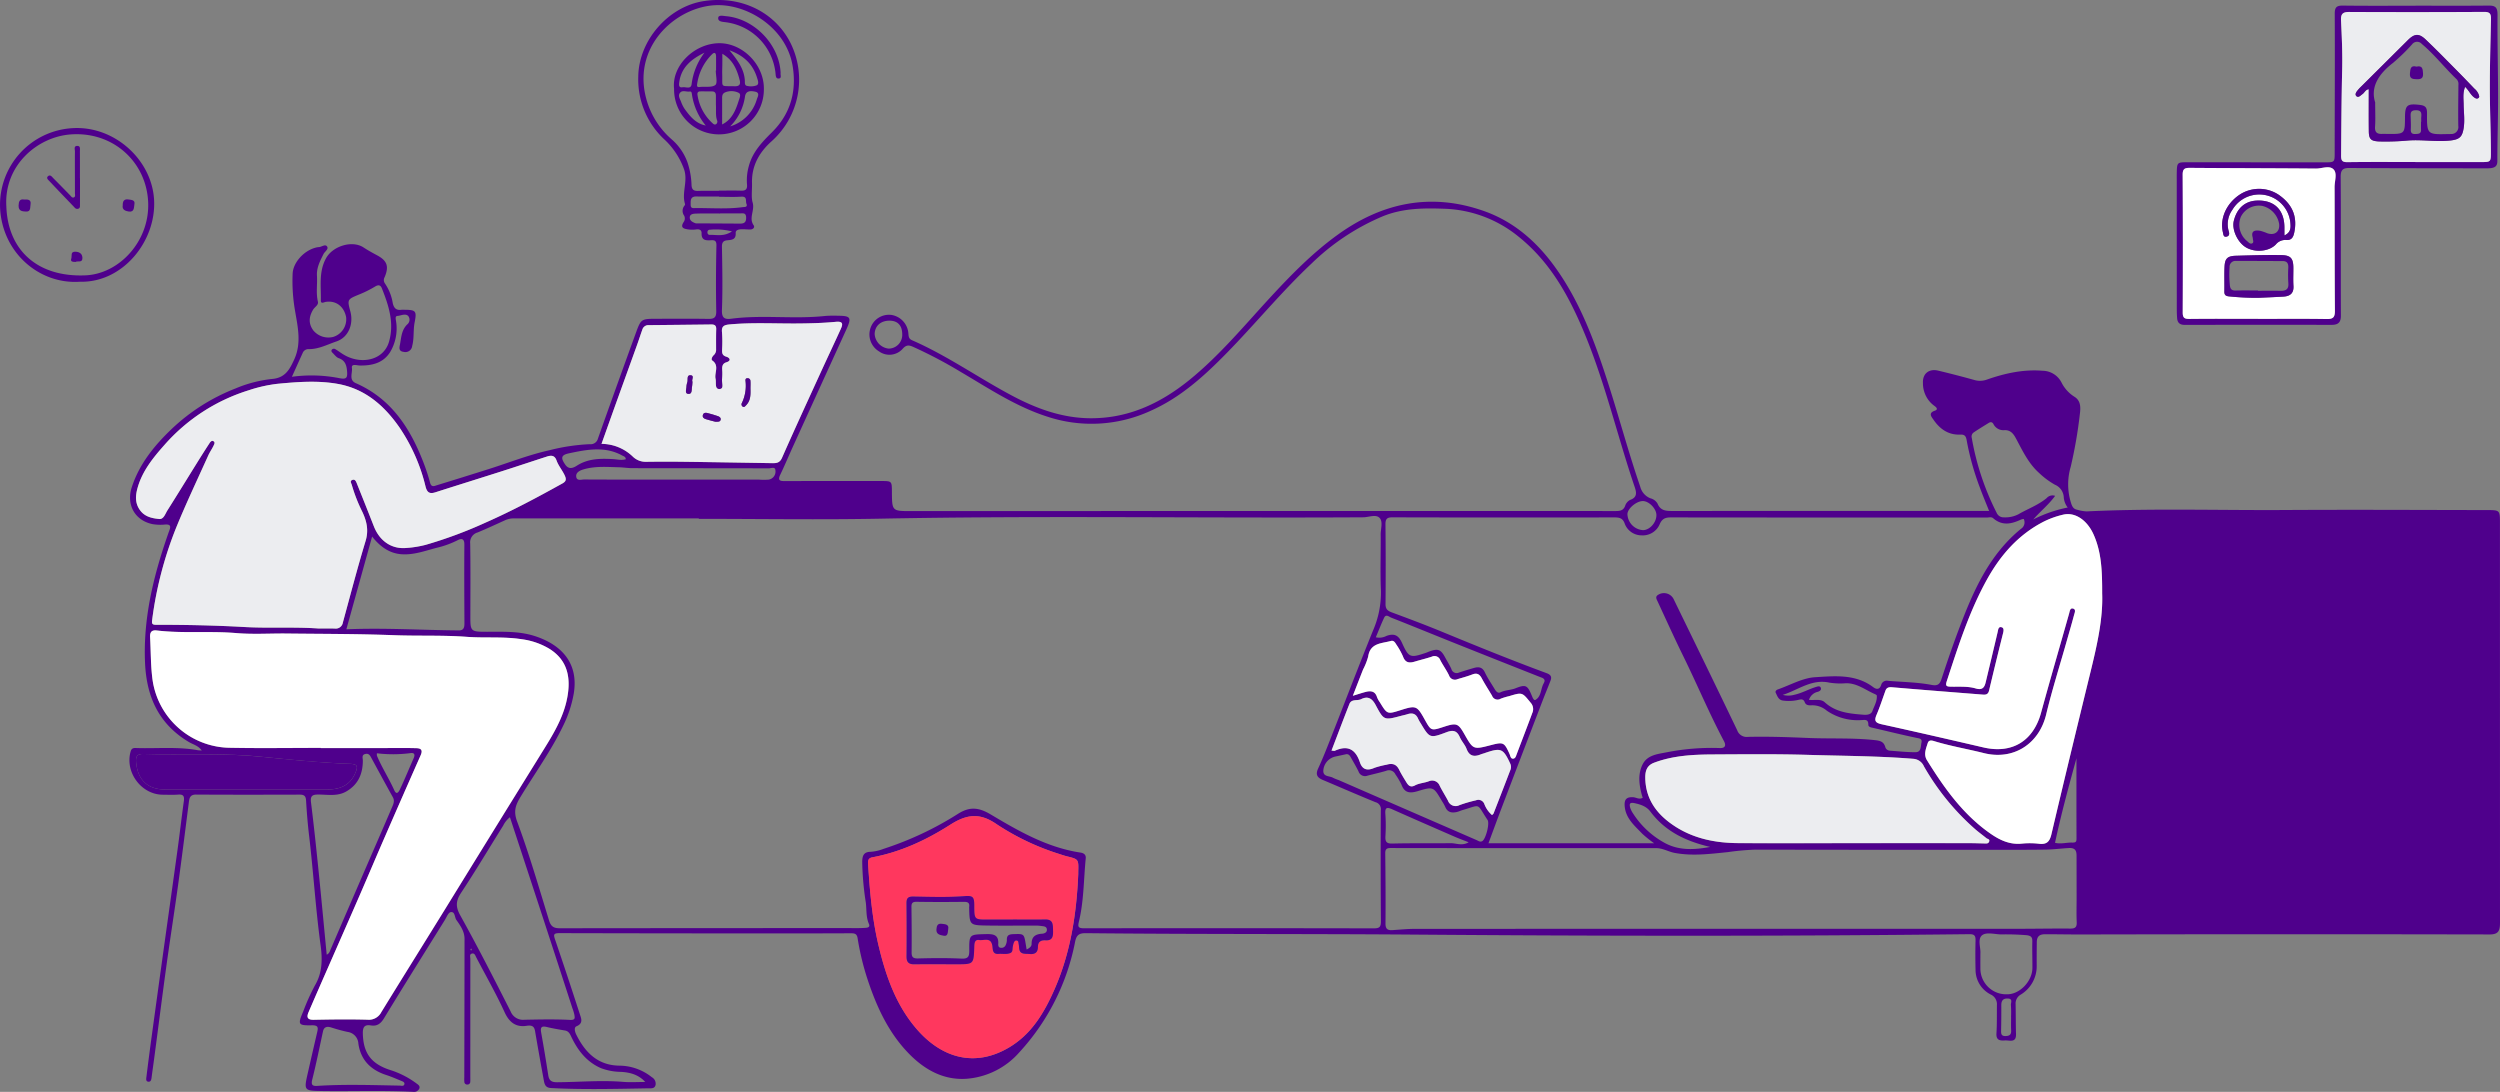<svg xmlns="http://www.w3.org/2000/svg" xmlns:xlink="http://www.w3.org/1999/xlink" width="752.885" height="328.813" viewBox="0 0 752.885 328.813"><rect x="0" y="0" width="752.885" height="328.813" fill="#808080" stroke="none"/><defs><clipPath id="a"><rect width="752.884" height="328.813" fill="none"/></clipPath></defs><g clip-path="url(#a)"><path d="M800.735,277.162q-.007-35.119-.013-70.243,0-24.69,0-49.376c0-3.892-.018-3.928-3.964-3.932-20.347-.027-40.7-.139-61.046-.018-19.813.117-39.631-.534-59.439.417a12.231,12.231,0,0,1-2.855-.494c-1.046-.193-1.436-.83-1.773-1.755a18.657,18.657,0,0,1-.193-11.168,137.705,137.705,0,0,0,2.778-16.061c.224-1.863.265-3.842-1.625-5.027a10.791,10.791,0,0,1-3.892-4.251,6.474,6.474,0,0,0-5.763-3.6c-5.768-.462-11.276.759-16.653,2.63a6.075,6.075,0,0,1-3.9.144c-3.586-1.005-7.2-1.93-10.818-2.805-2.814-.678-4.776.9-4.623,3.739a8.366,8.366,0,0,0,3.465,6.89c.548.382,1.239,1.05.117,1.432-2.105.714-.97,1.894-.39,2.738,1.912,2.787,4.471,4.614,8.03,4.457,1.32-.054,1.733.431,1.953,1.751a80.445,80.445,0,0,0,3.964,14.193c.83,2.289,1.786,4.534,2.787,7.052h-2.208q-46.458-.013-92.911.009c-2.024,0-3.806.036-4.736-2.222a3.384,3.384,0,0,0-2.114-1.585,5.066,5.066,0,0,1-3.093-3.5c-3.591-10.441-6.423-21.119-9.817-31.618-3.981-12.317-8.434-24.432-16.186-34.994-5.463-7.447-12.3-13.327-21.088-16.42-15.814-5.57-30.415-2.612-43.846,7.02-7.626,5.472-14.153,12.142-20.5,19.019-7.9,8.56-15.329,17.569-24.454,24.935-8.8,7.1-18.588,11.608-30.092,11.433-8.313-.126-15.935-2.94-23.189-6.791-10.144-5.391-19.571-12.084-30.137-16.7-.961-.422-1.023-1.1-1.091-1.962a6.077,6.077,0,0,0-5.131-5.66,5.854,5.854,0,0,0-6.127,3.546,5.955,5.955,0,0,0,2.415,7.438,5.343,5.343,0,0,0,7.137-.8c1.212-1.383,2.123-1.01,3.322-.48a136.965,136.965,0,0,1,14.05,7.406c8.488,4.982,16.68,10.495,26.191,13.533a42.431,42.431,0,0,0,31.183-1.809c8.91-3.968,15.993-10.391,22.713-17.241,8.735-8.906,16.644-18.6,25.752-27.157a69.234,69.234,0,0,1,21.344-14.13c6-2.446,12.227-2.514,18.52-2.28a37.2,37.2,0,0,1,22.255,8.3c9.79,7.783,15.522,18.363,20.168,29.657,6.109,14.867,9.754,30.537,14.893,45.717.579,1.715.916,3.218-1.338,4.017a3.067,3.067,0,0,0-1.526,1.876c-.525,1.248-1.418,1.468-2.68,1.468q-106.153-.02-212.306.018c-5.763,0-5.763,0-5.8-5.826-.022-3.214-.022-3.227-3.232-3.232-9.651,0-19.3-.022-28.952.022-1.549.009-2.276-.184-1.436-1.93,1.351-2.814,2.559-5.7,3.851-8.546q8.006-17.587,16.034-35.16c1.647-3.6,1.347-4.143-2.509-4.157a34.773,34.773,0,0,0-3.811.058c-9.386,1.028-18.839-.391-28.216.826-1.984.26-3.012-.054-2.918-2.621.242-6.347.108-12.712,0-19.072-.022-1.293.462-1.8,1.571-1.912,1.4-.139,2.684-.166,2.572-2.222-.049-.952,1.068-1.1,1.917-1.109.821-.009,1.643.081,2.46.076.857,0,1.463-.642,1.023-1.279-1.54-2.2.417-4.453-.305-6.859-.462-1.535-.126-3.829-.184-5.795-.148-5.207,2.132-9.287,5.974-12.7a24.881,24.881,0,0,0,5.557-29.67c-4.749-9.26-14.862-14.139-25.922-12.5-10.813,1.607-19.714,11.85-19.858,22.74a24.694,24.694,0,0,0,7.788,18.879,22.734,22.734,0,0,1,5.979,9c1.284,3.627-.768,7.061.314,10.513a.557.557,0,0,1-.117.422,2.469,2.469,0,0,0-.144,3.084,1.868,1.868,0,0,1-.157,1.93c-1.163,1.782.18,2.038,1.418,2.222a9.03,9.03,0,0,0,2.46-.018c.947-.121,1.558.265,1.526,1.136-.076,2.087,1.163,2.24,2.747,2.137,1.028-.067,1.755,0,1.724,1.549-.148,6.58-.188,13.165-.054,19.741.036,1.953-.584,2.419-2.375,2.388-5.158-.085-10.319-.045-15.481-.031-4.731.009-4.8,0-6.365,4.3q-5.77,15.856-11.406,31.766a2.259,2.259,0,0,1-2.473,1.7,59.654,59.654,0,0,0-12.088,1.809c-6.226,1.374-12.227,3.757-18.332,5.687q-7.783,2.464-15.589,4.857c-.777.238-1.688.732-2.074-.75a58.88,58.88,0,0,0-2.1-6.36c-3.981-10.248-9.722-19-20.275-23.624-2.177-.956-.929-3.075-1.167-4.578-.215-1.365,1.5-.75,2.307-.736,3.712.076,7.074-.7,9.188-4.008a13.886,13.886,0,0,0,1.818-9.215c-.067-.61-.435-1.643.426-1.71,1.064-.081,2.339-.821,3.2,0a1.788,1.788,0,0,1-.162,2.46c-1.778,1.616-1.9,3.833-2.262,5.934-.157.889-.646,2.231,1.055,2.428a2.052,2.052,0,0,0,2.581-1.769c.633-2.348.278-4.754.736-7.092.678-3.425.391-3.793-3.025-3.811a5.445,5.445,0,0,0-.9,0c-1.526.22-2.285-.408-2.648-1.939a14.7,14.7,0,0,0-2.366-5.988,1.749,1.749,0,0,1-.09-1.894c1.369-3.263.763-4.96-2.294-6.594-1.378-.736-2.738-1.486-4.053-2.352-3.438-2.262-9.265-.4-11.267,3.191-2.276,4.076-1.5,8.434-1.6,12.721-.027,1.216.907.561,1.49.476,3.052-.453,5.436,1.306,6.114,4.529a5.553,5.553,0,0,1-3.856,6.019,5.905,5.905,0,0,1-6.019-1.957c-1.445-1.975-1.414-4.013-.04-6.271.485-.8,1.67-1.356,1.427-2.383-.61-2.6-.126-5.2-.283-7.8-.148-2.428.947-4.48,1.975-6.545.386-.772,1.6-1.454,1.086-2.253-.557-.853-1.629.126-2.487.166a4.881,4.881,0,0,0-1.1.2c-3.524.97-6.648,4.493-6.8,7.774a52.07,52.07,0,0,0,.714,11.145c.83,4.924,2.006,9.83-.229,14.7-1.36,2.958-2.662,5.57-6.706,5.894A38.831,38.831,0,0,0,118.75,117,58.949,58.949,0,0,0,99.57,129.17c-5.207,4.973-9.749,10.521-12.034,17.569-1.7,5.256.9,9.983,6.248,11.105a14.09,14.09,0,0,0,3.793.121c1.347-.09,1.84.3,1.333,1.629-.211.557-.408,1.122-.6,1.683-4.318,12.483-7.393,25.155-6.769,38.531.476,10.18,4.206,18.318,13.228,23.673,1.243.741,2.814,1.064,3.82,2.518a8.5,8.5,0,0,1-1.1-.058c-6.082-1.118-12.227-.48-18.345-.66-.8-.027-1.6-.157-1.935.988-1.831,6.194,3.151,13.008,9.61,13.058,1.571.009,3.147.09,4.709-.031,1.607-.13,1.885.561,1.688,1.971-.673,4.875-1.23,9.767-1.9,14.642-1.45,10.553-2.945,21.106-4.408,31.659q-1.737,12.51-3.443,25.029-.8,5.871-1.522,11.747c-.067.543-.229,1.36.619,1.418.745.054.862-.637.943-1.27.283-2.213.61-4.426.9-6.643,1.2-9.081,2.343-18.17,3.6-27.242,1.118-8.12,2.4-16.213,3.515-24.333,1.136-8.264,2.164-16.545,3.223-24.822.166-1.311.5-2.173,2.164-2.164,10.4.067,20.8.049,31.2.018,1.3,0,1.836.382,1.917,1.764.211,3.573.5,7.142.925,10.692,1.293,10.97,1.962,22,3.456,32.951.566,4.157.561,8.232-1.733,12.088a64.071,64.071,0,0,0-3.483,7.752c-1.7,3.995-1.6,4.3,2.585,4.219,1.89-.031,1.935.655,1.611,2.042q-1.421,6.093-2.805,12.2c-1.243,5.463-1.239,5.467,4.314,5.548.076,0,.148.009.224.009,9.045.126,18.089-.233,27.13.238a1.747,1.747,0,0,0,1.872-.961c.328-.821-.355-1.2-.893-1.6a26.574,26.574,0,0,0-7.73-3.968c-5.831-1.84-8.268-5.1-8.376-11.1-.031-1.867.512-2.68,2.415-2.37,1.867.3,2.958-.507,3.959-2.146,6.019-9.889,12.164-19.692,18.282-29.522.548-.88,1.068-2.312,1.791-2.442,1.365-.242,1.149,1.544,1.737,2.37,1.2,1.683,2.442,3.456,2.442,5.669q-.02,20.866-.072,41.736a11.221,11.221,0,0,0,.014,1.347.841.841,0,0,0,.911.795.83.83,0,0,0,.875-.826c.036-.521.013-1.046.013-1.571q0-17.728.009-35.461c0-.552-.323-1.342.422-1.571.853-.26,1.064.566,1.369,1.154,2.868,5.494,5.961,10.881,8.533,16.509,1.432,3.138,3.5,4.574,6.67,4.067,2.406-.382,2.388,1.014,2.653,2.545q1.2,6.949,2.478,13.884c.22,1.185.476,2.231,2.159,2.321,9.785.516,19.566.251,29.352.081.8-.013,1.917.184,2.159-1.091a2.235,2.235,0,0,0-1.145-2.258,15.844,15.844,0,0,0-9.749-3.474c-6.76-.076-10.49-4.287-13.017-9.381-.391-.794-.75-2.128.081-2.473,2.164-.907,1.4-2.406.983-3.721q-3.609-11.19-7.4-22.313c-.53-1.535-.561-2.024,1.32-2.02q38.149.1,76.3.072c3.815,0,7.631-.018,11.446-.031,1.041,0,1.791.09,2.011,1.477a79.621,79.621,0,0,0,3.124,12.793c2.747,8.214,6.361,15.962,12.55,22.206,4.7,4.736,10.337,7.81,17.156,7.339a23.471,23.471,0,0,0,15.841-7.927,68.182,68.182,0,0,0,16.833-33.337c.422-2.074,1.248-2.6,3.254-2.581,32.974.35,65.943.175,98.917.431,55.723.435,111.454.521,167.181-.126,1.585-.018,1.854.583,1.818,1.962-.081,2.913-.067,5.835,0,8.748a8.323,8.323,0,0,0,4.574,7.46,3.2,3.2,0,0,1,1.858,3.218c-.027,2.841.04,5.692-.139,8.524-.13,2.1,1.167,2.182,2.568,2.087,1.365-.094,3.407.853,3.326-1.917-.09-2.989-.054-5.983-.121-8.973a3.075,3.075,0,0,1,1.553-2.918,9.95,9.95,0,0,0,4.8-8.609c-.018-2.392,0-4.789.027-7.182.013-1.629.732-2.384,2.487-2.384,3.721,0,7.447.081,11.172.072q61.378-.135,122.761-.009c2.379,0,2.985-.947,3.061-2.9.022-.449.013-.9.013-1.347M315.476,104.985a4.711,4.711,0,0,1-4.219-4.439c.085-2.424,1.845-3.981,4.48-3.972,2.478,0,3.824,1.459,3.829,4.125a4.126,4.126,0,0,1-4.089,4.287M641.66,131.868a1.491,1.491,0,0,1,.525-1.6c1.481-1.005,3.012-1.935,4.534-2.877.6-.373,1.131-.341,1.486.359a3.358,3.358,0,0,0,3.357,1.787c2.123-.027,2.9,1.54,3.708,3.07,1.854,3.492,3.586,7.047,6.6,9.767a24.333,24.333,0,0,0,4.825,3.6,4.325,4.325,0,0,1,2.666,3.766,5.681,5.681,0,0,0,1.19,3.1,40.37,40.37,0,0,0-10.373,3.6c2.1-2.433,4.623-4.412,6.58-7.106a2.318,2.318,0,0,0-2.554.682c-2.572,2.119-5.7,3.223-8.524,4.87a8.62,8.62,0,0,1-4.336.916,2.243,2.243,0,0,1-2.164-1.311,79.615,79.615,0,0,1-7.523-22.623M542.5,150.9c1.849-.085,4.157,2.217,4.188,4.183.036,2.244-2,4.552-4.026,4.569a5,5,0,0,1-4.7-4.776c-.022-1.625,2.554-3.883,4.534-3.977m-75.23,4.9q33.322.088,66.644.022c1.436,0,2.545.09,3.178,1.724a5.429,5.429,0,0,0,5.117,3.681,5.546,5.546,0,0,0,5.526-3.483c.754-1.611,1.728-1.921,3.3-1.921q47.569.054,95.142.04c.651,0,1.383-.278,1.948.215,2.689,2.348,5.494,1.737,8.349.4a4.305,4.305,0,0,1,.83-.2,2.3,2.3,0,0,1-.844,3c-9.651,7.891-14.4,18.839-18.633,30.074-1.894,5.014-3.627,10.1-5.3,15.19-.539,1.634-1.27,2.047-2.953,1.724-4.332-.826-8.753-.857-13.138-1.234a1.734,1.734,0,0,0-2.065,1.266c-.467,1.414-1.409,1.383-2.428.615-5.3-3.986-11.567-3.326-17.47-2.967-3.788.233-7.465,2.37-11.186,3.667-.462.157-.88.575-.669,1.005.471.961.812,2.155,2.119,2.348a12.523,12.523,0,0,0,4.677-.189c.866-.2,1.549-.35,1.971.754.346.907,1.288.925,2.123.871a6.71,6.71,0,0,1,4.493,1.62,16.425,16.425,0,0,0,10.373,2.841c.956-.022,2.15-.4,2.132,1.365-.009.759.9.853,1.567,1.01,4.278.992,8.542,2.047,12.838,2.954.965.206,1.89.2,1.6,1.477-.256,1.145-.027,2.864-1.813,2.864-2.608,0-5.211-.278-7.815-.476a1.484,1.484,0,0,1-1.279-1.131c-.5-1.715-1.769-1.885-3.295-2.051-6.621-.709-13.273-.35-19.9-.633-6.024-.256-12.084-.467-18.13-.332a3.017,3.017,0,0,1-3.263-2c-6.289-13.12-12.676-26.2-19.041-39.281a3.261,3.261,0,0,0-4.686-1.544c-1.109.6-.521,1.418-.2,2.119,2.572,5.539,5.09,11.105,7.779,16.581,4.139,8.425,7.752,17.1,12.16,25.393.628,1.181.534,2.177-1.275,2.1a70.16,70.16,0,0,0-16.267,1.338c-2.675.516-5.615.826-7,3.676-1.4,2.9-1.014,5.948-.229,8.955.09.346.211.682.31,1.014-1.077.61-1.962-.13-2.9-.175-1.728-.085-2.648.449-2.549,2.428.2,3.851,2.931,6.064,5.265,8.528A36.477,36.477,0,0,0,546,253.951H496.11c1.423-3.829,2.765-7.51,4.161-11.172q6-15.762,12.039-31.506c.8-2.092,1.661-4.157,2.469-6.239.462-1.189.153-1.822-1.185-2.316-10.553-3.9-20.971-8.125-31.371-12.416-5.027-2.078-10.122-3.981-15.221-5.876-1.275-.471-1.908-1.014-1.894-2.518q.108-12-.018-24.01c-.018-1.683.516-2.11,2.181-2.105m128.893,51.274c-.251-.579-.938-.337-1.409-.193-2.2.664-4.215,1.854-6.5,2.352a6.652,6.652,0,0,1-3.524.04c4.628-1.441,8.672-4.879,14.077-3.685a20.765,20.765,0,0,0,4.906.184c3.335-.085,5.844,1.98,8.672,3.223.251.112.651.3.669.48.153,1.706-.777,3.151-1.324,4.664-.391,1.077-1.634,1.2-2.707,1.113-4.17-.328-8.3-.7-11.644-3.748-1.234-1.122-3.016-.539-4.749-.736a3.594,3.594,0,0,1,2.657-2.419c.651-.211,1.167-.6.875-1.275m-43.836,41.817c-5.333-3.438-8.964-8.08-8.991-14.8,0-1.975.53-3.6,2.675-4.4,5.7-2.146,11.639-2.446,17.6-2.482,9.615-.054,19.239-.157,28.849.13,10.566.319,21.151.328,31.7,1.194a3.741,3.741,0,0,1,3.079,2.231,73.868,73.868,0,0,0,15.508,19.005c1.073.925,2.226,1.755,3.322,2.653.346.283,1.136.274.808,1.073-.26.628-.817.543-1.342.53-1.495-.031-2.989-.09-4.484-.09q-17.048-.013-34.1,0c-11.891,0-23.781.054-35.672-.013-6.729-.04-13.224-1.315-18.96-5.018m10.557,6.163c-4.785.889-9.57,1.167-13.987-1.374a26.286,26.286,0,0,1-9.2-8.65,6.915,6.915,0,0,1-.889-1.773c-.278-1-.283-1.724,1.252-1.4,1.885.408,3.631.965,4.812,2.541,4.534,6.064,10.849,8.982,18.013,10.652m-97.822-10c-.135-1.9.507-2.024,2.024-1.351,6.253,2.783,12.519,5.517,18.79,8.25,1.338.584,2.707,1.082,4.273,1.7-1.993,1.185-3.748.251-5.463.274-5.822.076-11.644-.04-17.461.112-1.89.049-2.235-.6-2.137-2.276a50.715,50.715,0,0,0-.027-6.711m-14.086-10.14a13.4,13.4,0,0,1-1.652-.673c-1.046-.624-2.971-.229-2.945-2.11a4.63,4.63,0,0,1,3.762-4.323c1.019-.215,2.033-.44,3.052-.66.736-.144,1.113.305,1.423.853.795,1.427,1.647,2.832,2.357,4.3a2.07,2.07,0,0,0,2.693,1.3c1.872-.489,3.766-.911,5.62-1.454a2.131,2.131,0,0,1,2.814,1.064,22.462,22.462,0,0,1,1.818,3.084c.947,2.6,2.63,2.644,4.924,1.953,4.7-1.414,4.727-1.333,7.267,3a14.707,14.707,0,0,1,.992,1.751c.687,1.656,1.971,1.885,3.5,1.535.575-.135,1.122-.408,1.692-.575,5.772-1.661,4.089-2.2,7.55,2.967.7,1.046-.53,5.755-1.585,6.374-.646.377-1.163-.063-1.679-.287q-20.805-9.036-41.606-18.1m43.9,7.267a1.907,1.907,0,0,0-2.541-1.154,40.5,40.5,0,0,0-4.929,1.436,2.46,2.46,0,0,1-3.492-1.342c-.812-1.513-1.733-2.967-2.5-4.5a2.424,2.424,0,0,0-3.178-1.374c-1.4.557-2.949.575-4.242,1.275s-1.966.1-2.563-.862c-.781-1.27-1.576-2.545-2.235-3.878-.821-1.661-2.051-1.984-3.712-1.5a27.276,27.276,0,0,0-3.681.938c-2.119.961-3.658.615-4.408-1.634-1.288-3.883-3.622-5.279-7.514-3.506-.229.108-.566-.013-1.041-.036,1.822-4.767,3.573-9.413,5.386-14.027.633-1.611,2.379-.884,3.533-1.459,2.06-1.032,3.331-.215,4.394,1.791,2.46,4.632,2.55,4.583,7.545,3.254.646-.175,1.311-.292,1.944-.5,1.5-.5,2.63-.211,3.29,1.347a11.047,11.047,0,0,0,.768,1.365c2.7,4.493,2.743,4.6,7.765,2.7,2.029-.763,3.169-.476,4.035,1.517.534,1.221,1.544,2.244,2.011,3.483.853,2.253,2.307,2.473,4.269,1.674.341-.144.709-.224,1.059-.346,5.095-1.76,5.683-1.517,7.864,3.2a2.469,2.469,0,0,1-.045,1.966c-1.638,4.323-3.322,8.627-5,12.936-.072.184-.287.314-.471.507a8.173,8.173,0,0,1-2.3-3.281m-39.613-32.633c1.145-2.94,2.1-5.422,3.075-7.9a19.242,19.242,0,0,0,1.544-3.923c.615-4.13,4.035-3.914,6.841-4.686.826-.229,1.23.395,1.576.974a22.165,22.165,0,0,1,2.074,3.7c.682,1.894,1.876,2.042,3.506,1.549,1.715-.516,3.456-.929,5.158-1.49a1.838,1.838,0,0,1,2.554,1.019c.83,1.584,1.89,3.048,2.662,4.655a1.854,1.854,0,0,0,2.545,1.086c1.5-.444,3.012-.848,4.466-1.414,1.432-.557,2.195-.036,2.859,1.216.947,1.773,2.051,3.461,3.07,5.193a1.761,1.761,0,0,0,2.581.907,18.128,18.128,0,0,1,2.559-.777c3.995-1.216,3.928-1.163,6.5,1.993a2.851,2.851,0,0,1,.467,3.1c-1.526,4.121-3.115,8.219-4.668,12.33-.238.628-.413,1.436-1.207,1.391-.664-.036-.718-.853-.961-1.387-1.6-3.546-1.845-3.663-5.575-2.7-5.368,1.4-5.368,1.4-8.035-3.3-1.867-3.277-2.357-3.452-6.244-2.181-3.784,1.23-3.784,1.23-5.71-2.226-2.321-4.174-2.608-4.282-7.231-2.819-4.04,1.279-4.04,1.279-6.253-2.334a7.243,7.243,0,0,1-.866-1.562c-.552-1.809-1.836-1.988-3.371-1.6-1.14.292-2.258.673-3.914,1.176M466.808,186c6.518,2.568,12.995,5.229,19.5,7.828q12.766,5.1,25.55,10.14a4.179,4.179,0,0,1,.619.256c.992.6.332,1.365.067,1.953-.7,1.576-.611,3.636-2.289,4.6-.512.292-.893-.8-1.149-1.409-1.27-3.039-1.809-3.295-4.852-2.087-1.463.579-3.075.507-4.52,1.216-.8.4-1.369-.314-1.773-.992-.992-1.67-2.114-3.277-2.936-5.027-.759-1.607-1.885-1.724-3.3-1.315-1.5.431-3,.88-4.48,1.378a1.63,1.63,0,0,1-2.3-1.073c-.548-1.216-1.275-2.348-1.908-3.524-1.239-2.316-2.087-2.671-4.5-1.84-.422.144-.821.346-1.243.489-4.709,1.585-5.166,1.544-7.213-2.967-1.077-2.37-2.343-2.945-4.686-2.123a4.646,4.646,0,0,1-3.209.422c.835-1.988,1.6-3.973,2.5-5.889.57-1.207,1.508-.274,2.119-.036M271.5,62.387c-4.893.669-9.812.2-14.718.287-1.14.022-.911-.925-.934-1.643-.031-1.136.337-1.872,1.638-1.858,2.312.027,4.623.009,6.931.009v.081c2.235,0,4.48.112,6.706-.036,1.836-.117,1.207,1.32,1.517,2.11.44,1.113-.548.97-1.14,1.05M254.843,48.769a16.643,16.643,0,0,0-4.655-6.751,24.717,24.717,0,0,1-7.837-12.761c-4.058-16.245,10.324-28.113,22.421-27.7,9.341.319,20.042,7.447,21.8,18.4,1.23,7.631-.682,14.377-6.248,19.885-2.936,2.909-5.75,5.84-6.908,9.992a15.8,15.8,0,0,0-.6,5.746c.121,1.369-.377,1.881-1.746,1.84-2.24-.072-4.484-.018-6.724-.018v.067c-2.092,0-4.188-.049-6.275.022-1.27.04-1.876-.346-1.957-1.706a23.753,23.753,0,0,0-1.27-7.016m2.873,18.5a1.326,1.326,0,0,1-.444-.04c-.857-.337-1.76-.772-1.692-1.818.054-.947,1.064-1.05,1.733-1.077,2.464-.09,4.929-.036,7.4-.036v-.036c2.015,0,4.035,0,6.051,0,.871,0,1.755-.238,1.791,1.239.036,1.45-.6,1.849-1.836,1.84q-6.5-.04-13-.072m3.955,3.47c-.521.018-.808-.323-.772-.871a.683.683,0,0,1,.723-.682,19.841,19.841,0,0,1,6.661.5c-2.469,1.647-4.592.979-6.612,1.055m-28.023,49.914c2.015-5.6,4.049-11.195,6.06-16.8.552-1.535,1.046-3.1,1.6-4.637a1.879,1.879,0,0,1,1.894-1.3q9.419-.094,18.83-.2c1-.013,1.54.278,1.508,1.4-.063,2.02-.04,4.04-.036,6.06a2.205,2.205,0,0,1-.718,1.791c-.449.408-.866,1.293-.44,1.589,2.226,1.553.584,3.712,1,5.53.26,1.14-.341,3.111,1.172,3.075,1.531-.04.628-1.957.79-3.034a15.729,15.729,0,0,0,.027-2.909c-.031-.983.166-1.769,1.239-2.1,1.679-.516.97-1.414.036-1.688-1.441-.431-1.311-1.342-1.284-2.415a37.673,37.673,0,0,0-.045-4.933c-.2-1.863.655-2.226,2.289-2.379,6.567-.61,13.138-.26,19.705-.278,4.112-.018,8.219-.121,12.3-.507,2.4-.224,2.047.916,1.418,2.285-2.006,4.408-4.085,8.789-6.1,13.2-3.874,8.479-7.783,16.94-11.536,25.469-.691,1.576-1.71,1.634-3.007,1.611-8.888-.144-17.771-.3-26.658-.417q-5.609-.074-11.217.009a5.552,5.552,0,0,1-4.031-1.54,13.655,13.655,0,0,0-9.449-3.86c1.6-4.475,3.115-8.748,4.65-13.017m-9.9,23.741c-.839,0-2.244.534-2.37-.907-.1-1.158.961-1.755,2.024-2.083,3.573-1.1,7.24-.777,10.885-.687,1.342.036,2.68.265,4.017.265,13.682.027,27.363.013,41.045.058.691,0,1.962-.584,2.02.575a2.466,2.466,0,0,1-2.006,2.819,19.06,19.06,0,0,1-2.909,0H250.888v-.013c-9.049,0-18.094.022-27.139-.031m-4.547-7.878c5.377-1.131,10.827-2.226,16.056.673.417.233,1.019.337,1.055,1.109-1.3.408-2.6.031-3.9-.04-3.739-.2-7.424-.189-10.782,1.944-1.1.7-2.424,1.324-3.533-.251-1.427-2.033-1.306-2.927,1.1-3.434m-80.168-30.276a1.841,1.841,0,0,1,1.809-1.1c2.994.022,5.62-1.4,8.331-2.316,3.6-1.216,5.225-5.189,4.192-9.045-.965-3.586-.907-3.627,2.581-5.072a32.29,32.29,0,0,0,4.8-2.379c1.055-.655,1.706-.521,2.119.512,2.051,5.175,3.784,10.432,2.141,16.083-1.652,5.7-8.65,7.056-13.942,3.69-.754-.476-1.468-1.019-2.235-1.472a.8.8,0,0,0-1.028.153c-.3.364-.058.714.215.97.593.566,1.127,1.342,1.845,1.593,1.854.655,2.334,1.988,2.5,3.748.206,2.168-.121,2.693-2.24,2.289a43.591,43.591,0,0,0-14.359-.426c1.131-2.5,2.191-4.87,3.268-7.222m-45.349,80.37a113.068,113.068,0,0,1,7.442-28.247c2.945-7.159,6.271-14.162,9.453-21.227.458-1.01,1.122-1.93,1.593-2.94.189-.4.575-1.032-.1-1.356-.489-.233-.866.229-1.1.584-1.3,1.989-2.572,4-3.829,6.024-2.958,4.749-5.876,9.525-8.87,14.247-.655,1.028-1.118,2.743-2.5,2.6-2.015-.211-4.134-.6-5.584-2.428-1.751-2.195-1.576-4.605-.884-7.029,1.432-5.023,4.646-8.986,8.021-12.788A55.711,55.711,0,0,1,122.75,117.54a42.9,42.9,0,0,1,8.7-1.953c6.015-.575,12.039-1.041,18.04.013,8.286,1.459,14.09,6.54,18.7,13.183a54.253,54.253,0,0,1,7.81,17.721c.48,1.876,1.257,2.312,2.994,1.751,6.738-2.159,13.489-4.251,20.226-6.405,4.471-1.427,8.915-2.922,13.381-4.363,1.248-.4,2.3-.382,2.855,1.181.575,1.611,1.728,2.931,2.46,4.5.619,1.333.323,1.863-.745,2.46-7.568,4.206-15.2,8.282-23.126,11.774a131.748,131.748,0,0,1-18.022,6.688,31.778,31.778,0,0,1-5.952.943c-4.376.341-7.918-2.164-9.628-6.531q-2.532-6.457-5.117-12.887c-.251-.628-.557-1.418-1.4-1.064-.8.332-.233,1.028-.1,1.558a47.55,47.55,0,0,0,3.174,8.093c1.32,2.855,1.921,5.53.952,8.726-2.46,8.125-4.6,16.348-6.836,24.535a2.145,2.145,0,0,1-2.383,1.827c-1.643-.045-3.29-.013-4.933-.013-7.469-.53-14.961-.027-22.412-.449-8.874-.5-17.739-.673-26.618-.669-1.279,0-1.2-.588-1.077-1.544m94.025,1.149c.009,1.216-.242,2.1-1.665,2.087-11.2-.085-22.385-.817-33.89-.337,2.635-9.5,5.162-18.6,7.752-27.924,2.415,3.039,5.216,5.081,8.937,5.328,3.631.242,7.052-1.046,10.495-1.944a27.994,27.994,0,0,0,6.3-2.276c1.118-.6,2.069-.57,2.051,1.293-.063,7.923-.018,15.85.022,23.772m-65.9,50.013q-12.106-.007-24.2-.009c-5.265-.009-8.277-2.855-8.762-8.125-.162-1.746.193-2.644,2.226-2.576,11.63.373,23.269-.364,34.909.781,9.04.889,18.094,1.858,27.188,2.177,2.388.085,2.594.718,1.607,2.94-1.71,3.847-4.933,4.83-8.762,4.816-8.066-.022-16.137,0-24.2,0m21.9,23.848c-.678-6.666-1.383-13.331-2.213-19.979-.251-2.011.458-2.379,2.267-2.37,2.8.013,5.71.6,8.344-.92,3.591-2.06,4.991-5.306,5-9.3,0-.759-.453-1.724.772-2,1.059-.247,1.427.521,1.831,1.261,2.137,3.928,4.264,7.864,6.437,11.769.66,1.185.1,2.2-.323,3.2-3.084,7.2-6.217,14.364-9.323,21.55q-4.572,10.564-9.121,21.142c-.233.539-.359,1.158-1.154,1.526-.844-8.717-1.643-17.3-2.514-25.873m17.636-34.778a41.256,41.256,0,0,0,10.01-.036c1.3-.224,1.553.413,1.028,1.585-1.338,2.989-2.559,6.033-3.955,9-.283.6-1.037,2.419-1.867.566-1.585-3.537-3.712-6.791-5.207-10.364a2.348,2.348,0,0,1-.009-.745m2.841,96.893c1.558.5,3.057,1.176,4.578,1.786.413.166.929.382.862.893-.09.691-.736.584-1.243.507-8.286-.148-16.577-.449-24.867.072-1.145.072-2.141.054-1.674-1.8,1.216-4.834,2.2-9.723,3.259-14.6.355-1.647,1.6-1.477,2.63-1.14a48.412,48.412,0,0,0,4.745,1.288,3.761,3.761,0,0,1,3.286,3.542c.7,4.915,3.735,7.949,8.425,9.449m17.358-49.389c-6.28,10.158-12.6,20.289-18.861,30.46a4.2,4.2,0,0,1-4.179,2.276c-5.377-.153-10.768-.085-16.146.031-1.921.04-2.244-.754-1.6-2.258,2.177-5.068,4.4-10.113,6.616-15.163,2.927-6.684,5.876-13.354,8.784-20.046,2.491-5.732,4.924-11.5,7.42-17.228q5.44-12.5,10.957-24.971c.956-2.159-.633-2.119-1.822-2.146-3.663-.081-7.33-.013-10.993-.013q-8.638.007-17.277,0v-.058c-9.121,0-18.251.144-27.368-.036a23.834,23.834,0,0,1-23.26-20.28c-.606-4.314-.521-8.636-.759-12.954-.085-1.459.341-2.294,2.006-2.092,7.949.947,15.957.108,23.934.786,5.05.435,10.162.081,15.248.139,10.759.126,21.523.09,32.274.5,7.317.278,14.651-.045,21.932.494,5.517.413,11.06-.139,16.541.723a21.564,21.564,0,0,1,8.38,2.922c5.117,3.245,6.307,8.053,5.481,13.637-1.019,6.926-4.762,12.622-8.344,18.4q-14.516,23.411-28.961,46.871m8.156,11.935c-.058-.117-.166-.229-.162-.341s.117-.215.184-.323l.18.359c-.067.1-.135.2-.2.305m39.083,35.375a17.6,17.6,0,0,0,6.127,1.136c2.7.162,5.234.835,7.236,3.034-2.213,0-4.439.153-6.639-.027-6.634-.543-13.26.063-19.889.112-1.728.013-2.433-.516-2.684-2.141-.66-4.273-1.36-8.542-2.128-12.793-.269-1.513.022-2.11,1.679-1.706,1.8.44,3.649.745,5.481,1.059,1.243.215,1.571,1.2,2.033,2.146,1.939,3.995,4.578,7.343,8.784,9.179m-8.573-18.031a12.943,12.943,0,0,1,.584,1.921c.157.979.355,1.679-1.347,1.589-4.543-.238-9.108-.13-13.664-.045a4.021,4.021,0,0,1-4.188-2.527c-4.929-9.7-9.866-19.4-15.154-28.9-1.517-2.729-1.3-4.466.323-6.917,4.354-6.594,8.394-13.39,12.582-20.091a7.394,7.394,0,0,1,2.047-2.554c3.488,10.616,6.944,21.115,10.382,31.623q4.235,12.948,8.434,25.9m152.35-40.407c-.516,12-2.312,23.759-7.2,34.823-3.066,6.949-6.872,13.43-13.749,17.457-10.216,5.988-19.966,3.07-27.3-5.14-6.549-7.334-9.678-16.316-11.908-25.7-1.908-8.017-2.6-16.173-3.124-24.36-.067-1.1-.009-1.881,1.288-2.123,8.5-1.585,16.245-5.216,23.409-9.785,5.014-3.2,8.924-3.726,14.063-.148a74.544,74.544,0,0,0,18.947,8.977c.7.238,1.418.476,2.141.655,3.542.88,3.542.871,3.434,4.668,0,.224,0,.449,0,.673m89.056,16.352q-43.637-.087-87.283-.018c-1.881,0-1.957-.467-1.558-2.146,1.477-6.2,1.4-12.591,2.024-18.9.108-1.077-.525-1.593-1.593-1.755-9.969-1.508-18.538-6.428-26.991-11.464-3.434-2.042-6.19-2.536-9.826-.238a98.4,98.4,0,0,1-22.434,10.566,13.521,13.521,0,0,1-3.9.9c-2.235.018-2.536,1.32-2.568,3.052a88.347,88.347,0,0,0,1.086,12.268c.26,2.132.027,4.332.934,6.4.516,1.172-.727,1.163-1.32,1.2-1.71.117-3.438.054-5.158.054q-43.3.007-86.609.054c-1.876,0-2.693-.552-3.245-2.352-3.075-9.983-5.979-20.037-9.619-29.814-1.19-3.2-.386-5.072,1.073-7.469,4.309-7.079,9.17-13.834,12.779-21.317a35.8,35.8,0,0,0,3.209-9.736c1.517-9.152-3.7-14.75-11.841-17.34-4.65-1.477-9.44-1.261-14.22-1.261-5.1,0-5.086-.036-5.077-5.036.009-7.182.072-14.364-.049-21.541a3.082,3.082,0,0,1,2.226-3.331c2.761-1.14,5.467-2.4,8.183-3.636a6.241,6.241,0,0,1,2.6-.6H258.3v.135c18.327,0,36.659.305,54.973-.058,48.375-.952,96.749-.108,145.119-.408,1.688-.009,3.833-1,4.947.211,1.055,1.145.3,3.286.314,4.987.054,5.606-.171,11.226.067,16.824a28.433,28.433,0,0,1-2.4,12.133c-4.3,10.629-8.38,21.348-12.573,32.022-1.252,3.191-2.5,6.387-3.937,9.494-.844,1.831-.26,2.729,1.4,3.425,5.292,2.222,10.553,4.538,15.872,6.7a2.166,2.166,0,0,1,1.607,2.451q-.094,16.711.027,33.427c.013,1.679-.417,2.119-2.1,2.114m191.833,23.139a32.548,32.548,0,0,1,.036,3.564h.018c0,1.338-.054,2.675.018,4.008.067,1.261-.453,1.7-1.688,1.728-1.347.027-1.356-.736-1.338-1.71.049-2.523.076-5.05.058-7.572-.009-1.382.539-2.083,1.979-2.02,1.607.076.839,1.3.916,2m-1.167-3.277a7.759,7.759,0,0,1-8.026-7.815c-.018-1.342,0-2.684,0-4.48.153-1.544-.875-4.161.391-5.373,1.23-1.176,3.82-.417,5.808-.359a75.911,75.911,0,0,1,7.819.242c1.441.2,1.647.772,1.616,2.006-.058,2.612.045,5.225.031,7.837-.022,4.035-3.851,7.994-7.635,7.94m19.113-19.786c-5.162-.045-10.324.058-15.481.063q-42.526.013-85.052,0-48.363.007-96.727.018c-2.312,0-4.628.224-6.935.382-1.472.1-2.119-.341-2.105-2.006.063-7.029.009-14.063-.072-21.092-.018-1.3.413-1.629,1.679-1.625q39.94.067,79.885.031c2.042,0,3.694,1.086,5.6,1.441,5.369,1,10.7.3,16.029-.242a78.753,78.753,0,0,1,8.237-.745q35.348.074,70.692.045c5.606,0,11.208.031,16.81-.054,2.307-.036,4.605-.341,6.917-.471,1.921-.1,2.334.772,2.339,2.316q.013,6.4.018,12.793c0,2.4-.076,4.794.031,7.182.063,1.441-.364,1.975-1.863,1.962m1.8-27.246c0,.974-.045,1.383-1.3,1.347-1.679-.049-3.371.507-5.167.076,1.8-8.479,4.071-16.792,6.45-25.455,0,8.255-.009,16.146.018,24.032m4.233-50.08c-3.977,16.289-7.936,32.579-11.774,48.9-.53,2.253-1.414,3.151-3.717,2.886a23.789,23.789,0,0,0-5.148-.049c-3.672.382-6.657-1.023-9.561-3.052-8.228-5.741-13.866-13.695-19.05-22.048-1.1-1.764-.292-3.51.224-5.175.377-1.2,1.594-.687,2.334-.467,4.794,1.427,9.723,2.267,14.566,3.483,8.9,2.231,16.622-2.725,18.767-11.644,1.737-7.24,3.995-14.355,6.024-21.523.79-2.792,1.62-5.579,2.365-8.385.175-.66.664-1.706-.269-1.971s-1.01.79-1.212,1.5c-2.814,9.96-5.719,19.894-8.448,29.877-2.334,8.528-8.726,12.438-17.34,10.441-10.153-2.357-20.311-4.7-30.492-6.939-1.831-.4-2.567-.88-1.733-2.828,1.023-2.4,1.822-4.888,2.707-7.339.35-.979,1.1-1.086,1.988-1.014q5.9.5,11.814.979,7.8.626,15.589,1.234c.907.072,1.544-.126,1.8-1.194q2.06-8.692,4.233-17.353c.2-.808.292-1.643-.619-1.778-.812-.117-.862.79-1.019,1.459-1.185,5.072-2.406,10.14-3.618,15.208-.386,1.62-1.109,2.361-3,1.8-2.446-.727-5.045-.467-7.581-.539-1.19-.031-1.6-.211-1.127-1.652,3.434-10.477,6.76-21,12.146-30.689,4.062-7.312,9.417-13.426,16.994-17.331A26.446,26.446,0,0,1,669.144,155c3.6-.884,7.249,1.647,9.17,5.912,2.469,5.481,2.612,11.285,2.612,17.852.274,7.577-1.553,15.567-3.506,23.557" transform="translate(-47.852 0)" fill="#4f008c"/><path d="M1323,392.422c-3.977,16.289-7.936,32.579-11.774,48.9-.53,2.253-1.414,3.151-3.717,2.886a23.787,23.787,0,0,0-5.148-.049c-3.672.382-6.657-1.023-9.561-3.052-8.228-5.741-13.866-13.695-19.05-22.048-1.095-1.764-.292-3.51.225-5.175.377-1.2,1.594-.687,2.334-.467,4.794,1.427,9.722,2.267,14.566,3.483,8.9,2.231,16.622-2.725,18.767-11.644,1.737-7.24,3.995-14.355,6.024-21.523.79-2.792,1.62-5.579,2.365-8.385.175-.66.665-1.706-.269-1.971s-1.01.79-1.212,1.5c-2.814,9.96-5.719,19.894-8.448,29.877-2.334,8.528-8.726,12.438-17.34,10.441-10.153-2.357-20.311-4.7-30.492-6.94-1.831-.4-2.567-.88-1.733-2.828,1.024-2.4,1.823-4.888,2.707-7.339.35-.979,1.1-1.086,1.989-1.014q5.9.5,11.814.979,7.8.626,15.589,1.234c.906.072,1.544-.126,1.8-1.194q2.06-8.692,4.233-17.353c.2-.808.292-1.643-.619-1.777-.812-.117-.862.79-1.019,1.459-1.185,5.072-2.406,10.14-3.618,15.208-.386,1.62-1.109,2.361-3,1.8-2.447-.727-5.045-.467-7.581-.539-1.19-.031-1.6-.211-1.127-1.652,3.434-10.477,6.76-21,12.146-30.689,4.063-7.312,9.417-13.426,16.994-17.331a26.445,26.445,0,0,1,5.885-2.119c3.6-.884,7.249,1.647,9.17,5.912,2.469,5.481,2.612,11.285,2.612,17.852.274,7.577-1.553,15.567-3.506,23.557" transform="translate(-693.431 -190.1)" fill="#fff"/><path d="M1207.394,532.356c-.26.628-.817.543-1.342.53-1.495-.031-2.99-.09-4.484-.09q-17.048-.013-34.1,0c-11.891,0-23.781.054-35.672-.013-6.728-.04-13.224-1.315-18.96-5.018-5.333-3.438-8.964-8.08-8.991-14.8,0-1.975.53-3.6,2.675-4.4,5.7-2.146,11.639-2.446,17.6-2.482,9.615-.054,19.238-.157,28.849.13,10.566.319,21.151.328,31.7,1.194a3.74,3.74,0,0,1,3.079,2.231,73.871,73.871,0,0,0,15.509,19.005c1.073.925,2.226,1.755,3.322,2.653.346.283,1.136.274.808,1.073" transform="translate(-608.366 -278.877)" fill="#ecedf0"/><path d="M961.674,451.71c-1.526,4.121-3.115,8.219-4.668,12.33-.238.628-.413,1.436-1.207,1.391-.664-.036-.718-.853-.961-1.387-1.6-3.546-1.845-3.663-5.575-2.7-5.368,1.4-5.368,1.4-8.035-3.3-1.867-3.277-2.357-3.452-6.244-2.182-3.784,1.23-3.784,1.23-5.71-2.226-2.321-4.174-2.608-4.282-7.231-2.819C918,452.1,918,452.1,915.79,448.487a7.245,7.245,0,0,1-.866-1.562c-.552-1.809-1.836-1.988-3.371-1.6-1.14.292-2.258.673-3.914,1.176,1.145-2.94,2.1-5.422,3.075-7.9a19.238,19.238,0,0,0,1.544-3.923c.615-4.13,4.035-3.914,6.841-4.686.826-.229,1.23.395,1.576.974a22.164,22.164,0,0,1,2.074,3.7c.682,1.894,1.876,2.042,3.506,1.549,1.715-.516,3.456-.929,5.158-1.49a1.838,1.838,0,0,1,2.554,1.019c.83,1.585,1.89,3.048,2.662,4.655a1.854,1.854,0,0,0,2.545,1.086c1.5-.444,3.012-.848,4.466-1.414,1.432-.557,2.2-.036,2.859,1.216.947,1.773,2.051,3.461,3.07,5.193a1.761,1.761,0,0,0,2.581.907,18.13,18.13,0,0,1,2.559-.776c3.995-1.216,3.928-1.163,6.5,1.993a2.851,2.851,0,0,1,.467,3.1" transform="translate(-500.228 -236.959)" fill="#fff"/><path d="M947.138,489.994c-1.638,4.323-3.322,8.627-5,12.936-.072.184-.287.314-.471.507a8.173,8.173,0,0,1-2.3-3.281A1.907,1.907,0,0,0,936.819,499a40.5,40.5,0,0,0-4.929,1.436A2.46,2.46,0,0,1,928.4,499.1c-.812-1.513-1.732-2.967-2.5-4.5a2.424,2.424,0,0,0-3.178-1.374c-1.4.557-2.949.575-4.242,1.275s-1.966.1-2.563-.862c-.781-1.27-1.576-2.545-2.235-3.878-.821-1.661-2.051-1.984-3.712-1.5a27.268,27.268,0,0,0-3.681.938c-2.119.961-3.658.615-4.408-1.634-1.288-3.883-3.622-5.279-7.514-3.506-.229.108-.566-.013-1.041-.036,1.822-4.767,3.573-9.413,5.386-14.027.633-1.611,2.379-.884,3.533-1.459,2.06-1.032,3.331-.215,4.394,1.791,2.46,4.632,2.55,4.583,7.545,3.254.646-.175,1.311-.292,1.944-.5,1.5-.5,2.63-.211,3.29,1.347a11.032,11.032,0,0,0,.768,1.365c2.7,4.493,2.743,4.6,7.765,2.7,2.029-.763,3.169-.476,4.035,1.517.534,1.221,1.544,2.244,2.011,3.483.853,2.253,2.307,2.473,4.269,1.674.341-.144.709-.224,1.059-.346,5.095-1.76,5.683-1.517,7.864,3.2a2.469,2.469,0,0,1-.045,1.966" transform="translate(-492.336 -257.979)" fill="#ecedf0"/><path d="M642.234,559.645c-.723-.18-1.437-.417-2.141-.655a74.545,74.545,0,0,1-18.947-8.977c-5.14-3.578-9.049-3.048-14.063.148-7.164,4.57-14.907,8.2-23.409,9.785-1.3.242-1.356,1.019-1.288,2.123.521,8.187,1.216,16.343,3.124,24.36,2.231,9.381,5.359,18.363,11.909,25.7,7.335,8.21,17.084,11.128,27.3,5.14,6.877-4.026,10.683-10.508,13.749-17.457,4.888-11.065,6.684-22.825,7.2-34.823,0-.224,0-.449,0-.673.108-3.8.108-3.788-3.434-4.668m-6.4,25.312c-1.441-.081-2.294.444-2.3,2.006-.009,1.62-.866,2.258-2.446,2.114-1.436-.135-3.178.31-3.232-2.02a8.612,8.612,0,0,0-.157-1.113c-.058-.355-.022-.794-.485-.907-.561-.135-.83.305-.969.714a6.9,6.9,0,0,0-.346,1.733c-.04.557-.108,1.055-.673,1.3-1.149.494-2.37.162-3.551.26-1.9.162-1.706-1.409-1.876-2.455-.431-2.684-2.563-1.5-3.937-1.724-1.468-.233-1.463,1.113-1.5,2.186-.184,5.113-.184,5.113-5.252,5.113-4.264,0-8.524-.045-12.788.014-1.746.027-2.383-.682-2.365-2.406.058-5.31.04-10.62-.009-15.93-.013-1.486.377-2.1,2.042-2.069,5.153.085,10.31.269,15.464-.126,2.563-.2,2.909.251,2.913,2.891.013,4.2.013,4.192,4.269,4.161,2.469-.018,4.938,0,7.4,0v-.013c3.218,0,6.432.054,9.646-.014,2.527-.054,2.352,1.616,2.406,3.326.058,1.683-.067,3.079-2.253,2.967" transform="translate(-320.962 -301.766)" fill="#ff375e"/><path d="M474.139,215.883c-4.085.386-8.192.489-12.3.507-6.567.018-13.138-.332-19.705.278-1.634.153-2.491.516-2.289,2.379a37.673,37.673,0,0,1,.045,4.933c-.027,1.073-.157,1.984,1.284,2.415.934.274,1.643,1.172-.036,1.688-1.073.332-1.27,1.118-1.239,2.1a15.731,15.731,0,0,1-.027,2.909c-.162,1.077.741,2.994-.79,3.034-1.513.036-.911-1.935-1.172-3.075-.417-1.818,1.225-3.977-1-5.53-.426-.3-.009-1.181.44-1.589a2.205,2.205,0,0,0,.718-1.791c0-2.02-.027-4.04.036-6.06.031-1.122-.512-1.414-1.508-1.4q-9.413.121-18.83.2a1.879,1.879,0,0,0-1.894,1.3c-.552,1.54-1.046,3.1-1.6,4.637-2.011,5.6-4.044,11.195-6.06,16.8-1.535,4.269-3.052,8.542-4.65,13.017a13.655,13.655,0,0,1,9.449,3.86,5.552,5.552,0,0,0,4.031,1.54q5.609-.081,11.217-.009c8.888.117,17.771.274,26.658.417,1.3.022,2.316-.036,3.007-1.611,3.753-8.529,7.662-16.99,11.536-25.469,2.015-4.408,4.094-8.789,6.1-13.2.628-1.369.979-2.509-1.418-2.285M430.953,233.9a12.54,12.54,0,0,1-.126,1.5c-.18.871.121,2.348-1.207,2.173-1.064-.139-.458-1.468-.476-2.28a5.377,5.377,0,0,1,.278-1.293c.189-.781-.26-2.168,1.041-2.015,1.136.135.148,1.4.489,1.917m8.479,11.5c-.162.624-.772.575-1.611.566-.768-.206-1.84-.458-2.886-.79-.593-.189-1.086-.588-.826-1.315.22-.61.79-.651,1.306-.521,1.068.269,2.132.579,3.174.938.489.166,1,.516.844,1.122m7.685-4.4c-.314.323-.593.741-1.086.382a.8.8,0,0,1-.22-1.01,12,12,0,0,0,1.113-6.684c-.036-.341-.022-.786.507-.808a.826.826,0,0,1,.974.7c.072.808.018,1.629.018,2.442.049,1.782.067,3.568-1.306,4.978" transform="translate(-222.414 -118.964)" fill="#ecedf0"/><path d="M157.217,511.752c-1.71,3.847-4.933,4.83-8.762,4.816-8.066-.023-16.137,0-24.2,0s-16.137,0-24.2-.009c-5.265-.009-8.277-2.855-8.762-8.125-.162-1.746.193-2.644,2.226-2.577,11.63.373,23.269-.364,34.909.781,9.04.889,18.094,1.858,27.188,2.177,2.388.085,2.594.718,1.607,2.94" transform="translate(-50.292 -278.79)" fill="#4f008c"/><path d="M226.482,442.169c-1.019,6.926-4.762,12.622-8.344,18.4q-14.516,23.411-28.961,46.871c-6.28,10.158-12.6,20.289-18.861,30.46a4.2,4.2,0,0,1-4.179,2.276c-5.377-.153-10.768-.085-16.146.031-1.921.04-2.244-.754-1.6-2.258,2.177-5.068,4.4-10.113,6.616-15.163,2.927-6.684,5.876-13.354,8.784-20.047,2.491-5.732,4.924-11.5,7.42-17.228q5.44-12.5,10.957-24.971c.956-2.159-.633-2.119-1.822-2.146-3.663-.081-7.33-.013-10.993-.013q-8.638.007-17.277,0v-.058c-9.121,0-18.251.144-27.368-.036a23.834,23.834,0,0,1-23.26-20.28c-.606-4.314-.521-8.636-.759-12.954-.085-1.459.341-2.294,2.006-2.092,7.949.947,15.957.108,23.934.785,5.05.435,10.162.081,15.248.139,10.759.126,21.523.09,32.274.5,7.317.278,14.651-.045,21.932.494,5.517.413,11.06-.139,16.541.723a21.564,21.564,0,0,1,8.38,2.922c5.117,3.245,6.307,8.053,5.481,13.637" transform="translate(-55.486 -233.096)" fill="#fff"/><path d="M219.609,286.79c-7.568,4.206-15.2,8.282-23.126,11.774a131.752,131.752,0,0,1-18.022,6.688,31.778,31.778,0,0,1-5.952.943c-4.376.341-7.918-2.164-9.628-6.531q-2.532-6.457-5.117-12.887c-.251-.628-.557-1.418-1.4-1.064-.8.332-.233,1.028-.1,1.558a47.546,47.546,0,0,0,3.174,8.093c1.32,2.855,1.921,5.53.952,8.726-2.46,8.125-4.6,16.348-6.836,24.535a2.145,2.145,0,0,1-2.383,1.827c-1.643-.045-3.29-.013-4.933-.013-7.469-.53-14.961-.027-22.412-.449-8.874-.5-17.739-.673-26.618-.669-1.279,0-1.2-.588-1.077-1.544a113.068,113.068,0,0,1,7.442-28.247c2.945-7.159,6.271-14.162,9.453-21.227.458-1.01,1.122-1.93,1.593-2.94.189-.4.575-1.032-.1-1.356-.489-.233-.866.229-1.1.584-1.3,1.988-2.572,4-3.829,6.024-2.958,4.749-5.876,9.525-8.87,14.247-.655,1.028-1.118,2.743-2.5,2.6-2.015-.211-4.134-.6-5.584-2.428-1.751-2.195-1.576-4.605-.884-7.029,1.432-5.023,4.646-8.986,8.021-12.788A55.711,55.711,0,0,1,125.194,258.7a42.9,42.9,0,0,1,8.7-1.953c6.015-.575,12.039-1.041,18.04.014,8.286,1.459,14.09,6.54,18.7,13.183a54.253,54.253,0,0,1,7.81,17.721c.48,1.876,1.257,2.312,2.994,1.751,6.738-2.159,13.489-4.251,20.226-6.405,4.471-1.427,8.915-2.922,13.381-4.363,1.248-.4,2.3-.382,2.855,1.181.575,1.611,1.728,2.931,2.46,4.5.619,1.333.323,1.863-.745,2.46" transform="translate(-50.296 -141.165)" fill="#ecedf0"/><path d="M1557.006,6.427c.014-2.159-.691-2.7-2.684-2.68-7.325.076-14.656.031-21.981.031v.013c-7.254,0-14.507.058-21.757-.04-1.88-.027-2.6.337-2.594,2.424.072,13.906-.009,27.812-.018,41.722,0,3.034.04,3.057-3.052,3.057q-20.522-.007-41.049-.027c-3.389,0-3.393-.018-3.461,3.416-.013.75,0,1.495,0,2.244q0,19.29.013,38.58c0,.9.027,1.8.094,2.689.1,1.432.83,2.056,2.334,2.051q22.1-.047,44.191-.009c1.89,0,2.81-.655,2.8-2.774-.063-13.91.036-27.816-.063-41.722-.018-2.1.561-2.752,2.6-2.743,13.533.081,27.063.076,40.6.1a15.861,15.861,0,0,0,2.015-.058c1.217-.162,1.966-.593,1.966-2.128,0-6.28.225-12.555.22-18.83,0-8.439-.233-16.877-.166-25.316m-48.972,89.195c.018,1.98-.507,2.554-2.5,2.518-6.881-.117-13.762-.045-20.643-.045v-.018c-6.881,0-13.762-.045-20.643.031-1.5.018-2.051-.287-2.047-1.935q.094-20.758-.018-41.511c-.009-1.813.691-2.056,2.244-2.042,12.636.1,25.276.1,37.911.211,1.827.013,4.13-1.077,5.359.323,1.064,1.216.229,3.443.234,5.22.045,12.416,0,24.831.1,37.247M1555.04,7.9c-.175,8.291-.435,16.581-.305,24.867.076,5,.26,10,.274,15,.009,3.111-.009,3.106-3.025,3.106h-19.737v-.013c-6.8,0-13.605-.054-20.405.04-1.612.022-1.948-.48-1.935-2.006.067-8.65.117-17.3.323-25.945.117-4.911-.112-9.83-.346-14.741-.09-1.988.557-2.545,2.527-2.536q20.293.108,40.591-.018c1.813-.009,2.069.691,2.038,2.244" transform="translate(-804.873 -2.065)" fill="#4f008c"/><path d="M1613.747,7.988q-20.3.121-40.591.018c-1.97-.009-2.617.548-2.527,2.536.233,4.911.462,9.83.345,14.741-.206,8.645-.256,17.295-.323,25.945-.013,1.526.323,2.029,1.935,2.006,6.8-.094,13.605-.04,20.405-.04v.013h19.737c3.016,0,3.034,0,3.025-3.106-.013-5-.2-10.005-.274-15-.13-8.286.13-16.577.305-24.867.031-1.553-.224-2.253-2.038-2.244m-1.7,25.9c-.408.359-.822.189-1.216-.072-1.185-.794-1.7-2.222-2.837-3.245-.745,1.836-.458,3.551-.44,5.238.022,2.379.386,4.731.009,7.141-.422,2.689-1.239,3.456-4.062,3.77-4.175.467-8.322-.31-12.483-.018a75.026,75.026,0,0,1-8.928.3c-2.424-.117-3.07-.66-3.1-3.075-.045-4.183-.013-8.367-.013-12.667-.983.126-1.257,1.032-1.872,1.463-.561.391-1.266,1.257-1.89.584-.539-.584.139-1.374.61-1.939.381-.458.826-.862,1.248-1.284q6.834-6.794,13.664-13.587c1.984-1.98,3.335-2.137,5.368-.211,3.25,3.084,6.374,6.3,9.53,9.48,1.737,1.746,3.434,3.528,5.135,5.306a4.39,4.39,0,0,1,1.311,1.787c.094.35.319.723-.036,1.028" transform="translate(-865.618 -4.402)" fill="#ecedf0"/><path d="M1509.894,112.94c-1.23-1.4-3.533-.31-5.359-.323-12.636-.112-25.276-.112-37.911-.211-1.553-.013-2.253.229-2.244,2.042q.121,20.758.018,41.511c0,1.647.548,1.953,2.047,1.935,6.881-.076,13.762-.031,20.644-.031v.018c6.881,0,13.762-.072,20.643.045,1.989.036,2.514-.539,2.5-2.518-.1-12.416-.054-24.831-.1-37.247,0-1.778.83-4-.234-5.22m-15.185,38.239c-2.536.148-5.077.247-7.613.364a81.2,81.2,0,0,1-8.74-.431c-1.064-.1-1.437-.476-1.418-1.5.045-2.469-.058-4.942.049-7.406.117-2.532.884-3.259,3.47-3.331,4.533-.13,9.076-.274,13.61-.2,2.9.049,3.64,1.01,3.654,3.878.009,1.8-.085,3.6.027,5.382.144,2.244-1.028,3.129-3.039,3.245m3.236-19.1c-.319,1.432-.952,2.155-2.375,2.047a3.674,3.674,0,0,0-3.124,1.347c-2.029,2.119-6.145,2.5-8.9.938-2.577-1.459-4.412-5.373-3.762-8.03.916-3.753,3.317-5.921,6.769-6.114,5.315-.292,8.443,2.675,8.479,8.035,0,.723,0,1.441,0,2.446,1.979-.893,1.885-2.383,1.8-3.649a9.406,9.406,0,0,0-17.479-4.053,7.4,7.4,0,0,0-1.1,6.4c.207.664.287,1.432-.593,1.656-1,.256-1-.6-1.149-1.243-.979-4.053.92-8.5,4.789-11.217a10.691,10.691,0,0,1,11.8-.269c4.421,2.967,5.948,6.8,4.852,11.711" transform="translate(-807.065 -61.851)" fill="#fff"/><path d="M24.057,132.182c-12.13.837-23.391-8.654-24.031-22.231A23.14,23.14,0,0,1,21.753,85.939c12.612-.838,24,9.459,24.654,21.622.669,12.42-9.454,24.98-22.35,24.62M1.906,109.326c.392,13.419,9.447,21.54,23.816,20.933,10.22-.432,19.381-10.313,18.9-21.978-.5-12.131-10.492-21.376-23.291-20.466-9.93.706-20.074,9.158-19.429,21.511" transform="translate(0 -47.337)" fill="#4f008c"/><path d="M652.31,611.534c-.054-1.71.121-3.38-2.406-3.326-3.214.067-6.428.013-9.646.013v.013c-2.464,0-4.933-.013-7.4,0-4.255.031-4.255.04-4.269-4.161,0-2.639-.35-3.088-2.913-2.891-5.153.4-10.31.211-15.463.126-1.665-.027-2.056.583-2.042,2.069.049,5.31.067,10.62.009,15.93-.018,1.724.619,2.433,2.366,2.406,4.264-.058,8.524-.009,12.788-.013,5.068,0,5.068,0,5.252-5.113.036-1.073.031-2.419,1.5-2.186,1.374.224,3.506-.961,3.937,1.724.171,1.046-.022,2.617,1.876,2.455,1.181-.1,2.4.233,3.551-.26.566-.242.633-.741.673-1.3a6.9,6.9,0,0,1,.346-1.733c.139-.409.409-.848.97-.714.462.112.426.552.485.907a8.612,8.612,0,0,1,.157,1.113c.054,2.33,1.8,1.885,3.232,2.02,1.58.144,2.437-.494,2.446-2.114.009-1.562.862-2.087,2.3-2.006,2.186.112,2.312-1.284,2.253-2.967m-3.3.974c-2.02.135-3.187.893-3.156,3.106.009.642-.539,1.194-1.5,1.652-.117-.714-.2-1.212-.283-1.715-.507-3.048-.548-3.025-3.757-2.909-1.275.045-1.966.346-1.912,1.764a3.727,3.727,0,0,1-.449,1.7,1.339,1.339,0,0,1-1.347.642c-.709-.031-.835-.619-.8-1.131.184-2.787-1.427-3.043-3.7-2.989-5,.126-5.063.027-5.023,5,.013,1.791-.377,2.478-2.388,2.379-4.332-.211-8.677-.166-13.013-.049-1.517.04-1.979-.386-1.966-1.854.045-4.565.013-9.125-.049-13.69-.013-1.163.368-1.531,1.567-1.513,4.709.076,9.422.072,14.135.013,1.207-.013,1.89.224,1.679,1.58a1.812,1.812,0,0,0,0,.22c.117,5.193.112,5.252,5.409,5.333,4.785.076,9.574.009,14.364.013a13.081,13.081,0,0,1,2.011.13c.637.1,1.472.085,1.607.938.162,1.028-.781,1.338-1.432,1.383" transform="translate(-335.181 -331.311)" fill="#4f008c"/><path d="M500.189,256.918c.049,1.782.067,3.569-1.306,4.978-.314.323-.592.741-1.086.382a.8.8,0,0,1-.22-1.01,12,12,0,0,0,1.113-6.684c-.036-.341-.022-.786.507-.808a.826.826,0,0,1,.974.7c.072.808.018,1.629.018,2.442" transform="translate(-274.179 -139.862)" fill="#4f008c"/><path d="M476.855,279.074c-.162.624-.772.575-1.611.566-.768-.207-1.84-.458-2.886-.79-.592-.189-1.086-.588-.826-1.315.22-.61.79-.651,1.306-.521,1.068.269,2.132.579,3.174.938.489.166,1,.516.844,1.122" transform="translate(-259.836 -152.638)" fill="#4f008c"/><path d="M462.177,253.69a12.552,12.552,0,0,1-.126,1.5c-.18.871.121,2.348-1.207,2.173-1.064-.139-.458-1.468-.476-2.28a5.38,5.38,0,0,1,.278-1.293c.189-.781-.26-2.168,1.041-2.015,1.136.135.148,1.4.489,1.917" transform="translate(-253.637 -138.754)" fill="#4f008c"/><path d="M452.179,42.691c-.769-6.85,6-13.613,13.54-13.7,7.07-.083,13.682,6.483,13.5,13.932a13.52,13.52,0,1,1-27.038-.231m12.553-5.464h.089c0-1.416.012-2.832,0-4.248-.012-1.128-.508-1.407-1.305-.566a15.6,15.6,0,0,0-4.385,8.822c-.061.461-.193,1.066.742.944,1.612-.21,3.635.227,4.726-.6.728-.555.138-2.838.138-4.347m.035,10.124c0-.593,0-1.56,0-2.528,0-.771-.245-1.312-1.128-1.317-1.19-.007-2.381-.027-3.571-.016-.645.005-.943.359-.852,1.007A14.265,14.265,0,0,0,463.669,53c.3.289.689.669,1.172.365a.959.959,0,0,0,.259-1.21c-.482-1.457-.206-2.957-.332-4.807m1.884,6.106c2.91-1.432,4.06-4.19,4.975-7.111.258-.825.856-2-.02-2.423a4.976,4.976,0,0,0-3.908-.184c-1.025.38-1.055,1.094-1.051,1.943.011,2.571,0,5.142,0,7.775m.062-21.276c0,1.139.005,2.1,0,3.055-.008,1.045-.064,2.09-.034,3.133.121,4.13-.724,3.464,3.737,3.588,1.566.044,1.819-.7,1.51-1.9-.813-3.156-2.042-6.066-5.213-7.875m-5,21.6a19.111,19.111,0,0,1-4.155-9.37c-.064-.47-.092-.962-.721-.865-.939.145-2.058-.487-2.794.3-.794.847-.129,1.839.217,2.717a9.946,9.946,0,0,0,1.085,2.2c1.64,2.265,3.384,4.438,6.368,5.018m-.377-21.931c-3.871,1.873-7,4.352-7.6,8.919-.092.694-.21,1.714,1,1.488.957-.179,2.564.763,2.738-1.013a19.64,19.64,0,0,1,3.86-9.394m7.525-.725c2.43,2.977,4.416,5.593,4.631,9.08.04.637-.151,1.54.733,1.659a5.121,5.121,0,0,0,2.831-.18c.8-.409.358-1.513.128-2.261-1.22-3.968-3.815-6.646-8.324-8.3m.218,22.917a11.96,11.96,0,0,0,8.031-8.159c.25-.753,1.022-1.981-.518-2.3-1.312-.268-2.814-.381-3.067,1.562a15.865,15.865,0,0,1-4.446,8.892" transform="translate(-249.177 -15.977)" fill="#4f008c"/><path d="M500.642,27.844c-.109.539.4,1.518-.507,1.622-1.008.116-.941-.879-1.031-1.62a17.268,17.268,0,0,0-14.858-15.311c-.935-.142-2.5-.1-2.4-1.329.072-.955,1.538-.581,2.364-.509,8.565.754,16.094,8.613,16.435,17.146" transform="translate(-265.557 -5.823)" fill="#4f008c"/><path d="M1507.667,128.347a10.692,10.692,0,0,0-11.8.269c-3.869,2.716-5.768,7.164-4.789,11.217.152.642.148,1.5,1.149,1.243.88-.224.8-.992.593-1.656a7.4,7.4,0,0,1,1.1-6.4,9.406,9.406,0,0,1,17.479,4.053c.09,1.266.184,2.756-1.8,3.649,0-1.005,0-1.724,0-2.446-.036-5.36-3.165-8.327-8.479-8.035-3.452.193-5.853,2.361-6.769,6.114-.651,2.657,1.185,6.571,3.762,8.03,2.756,1.562,6.872,1.181,8.9-.938a3.674,3.674,0,0,1,3.124-1.347c1.423.108,2.056-.615,2.375-2.047,1.1-4.906-.431-8.744-4.852-11.711m-3.214,11.733a14.916,14.916,0,0,0-2.1-.732c-1.683-.287-2.918.013-2.262,2.137-.04.61.449,1.347-.229,1.656-.588.269-1.073-.359-1.522-.723a6.345,6.345,0,0,1-1.863-7.267,6.056,6.056,0,0,1,6.486-3.3,6.734,6.734,0,0,1,5.05,5.368c.3,2.357-1.279,3.622-3.564,2.859" transform="translate(-821.639 -69.829)" fill="#4f008c"/><path d="M1513.166,180.382c-.112-1.786-.018-3.586-.027-5.382-.014-2.868-.754-3.829-3.654-3.878-4.534-.076-9.076.067-13.61.2-2.585.072-3.353.8-3.47,3.331-.108,2.464,0,4.938-.049,7.406-.018,1.028.355,1.4,1.418,1.5a81.214,81.214,0,0,0,8.74.431c2.536-.117,5.077-.215,7.613-.364,2.011-.117,3.182-1,3.039-3.245m-3.959,1.5c-2.24-.054-4.48-.013-6.72-.013v-.094c-2.24,0-4.48-.04-6.719.018-1.1.027-1.585-.337-1.742-1.477a31.783,31.783,0,0,1-.1-5.584,1.764,1.764,0,0,1,1.849-1.858c4.7,0,9.395.04,14.09.045,1.378,0,1.8.691,1.75,1.979a38.252,38.252,0,0,0,.013,4.7c.148,1.881-.808,2.321-2.424,2.28" transform="translate(-822.483 -94.299)" fill="#4f008c"/><path d="M1617.481,41.378a4.39,4.39,0,0,0-1.311-1.786c-1.7-1.778-3.4-3.56-5.135-5.306-3.156-3.182-6.28-6.4-9.529-9.48-2.033-1.926-3.384-1.769-5.369.211q-6.827,6.794-13.663,13.587c-.422.422-.866.826-1.248,1.284-.471.566-1.149,1.356-.611,1.939.624.673,1.329-.193,1.89-.584.615-.431.889-1.338,1.872-1.463,0,4.3-.031,8.484.013,12.667.027,2.415.673,2.958,3.1,3.075a75.025,75.025,0,0,0,8.928-.3c4.161-.292,8.309.485,12.483.018,2.823-.314,3.64-1.082,4.062-3.77.377-2.41.013-4.762-.009-7.142-.018-1.688-.305-3.4.44-5.238,1.14,1.023,1.652,2.451,2.837,3.245.4.26.808.431,1.216.072.354-.305.13-.678.036-1.028m-17.3,6.859c-.036.44,0,.889,0,1.333h-.063c0,.817-.022,1.629,0,2.446.045,1.2-.763,1.216-1.625,1.261-1.01.054-1.517-.26-1.459-1.378.068-1.181,0-2.37-.027-3.555-.027-1.127-.256-2.208,1.549-2.226,1.728-.018,1.728.911,1.625,2.119m11.159,2.6a2.1,2.1,0,0,1-2.226,2.437c-.22.022-.449.009-.673.013-6.5.166-6.567.166-6.518-6.271.013-1.715-.467-2.3-2.186-2.509-3.721-.44-4.43.036-4.448,3.649-.027,5.14-.027,5.14-5.252,5.1-.525,0-1.05-.04-1.571-.013-1.548.081-2.321-.44-2.195-2.186.153-2.083.036-4.188.036-7.294-1.463-4.623,1.028-8.537,5.328-11.864a57.787,57.787,0,0,0,5.781-5.615,1.871,1.871,0,0,1,2.927-.139c3.847,3.232,6.922,7.231,10.544,10.688a2.089,2.089,0,0,1,.489,1.665c-.027,4.112-.108,8.228-.036,12.339" transform="translate(-871.017 -12.92)" fill="#4f008c"/><path d="M41.528,107.568c0,2.684.007,5.369-.007,8.053,0,.428.069.935-.438,1.168a1,1,0,0,1-1.189-.351c-2.522-2.632-5.05-5.259-7.55-7.912-.373-.4-1.071-.934-.465-1.483.7-.634,1.2.161,1.645.609,1.681,1.682,3.341,3.385,5,5.087.31.318.6.822,1.062.695.677-.188.414-.869.415-1.342.01-4.176-.03-8.352,0-12.527,0-.621-.428-1.732.8-1.668.929.048.7.992.7,1.619.022,2.684.009,5.369.009,8.053Z" transform="translate(-17.438 -53.952)" fill="#4f008c"/><path d="M14.171,133.817c1.212-.086,2.169.091,1.9,1.51-.159.849.151,2.188-1.356,2.113-1.09-.054-2.289-.111-2.239-1.8.037-1.278.356-2.061,1.692-1.821" transform="translate(-6.877 -73.727)" fill="#4f008c"/><path d="M82.294,135.551c-.034-1.315.465-1.974,1.728-1.771.838.135,2.028.107,1.8,1.363-.166.925.026,2.528-1.7,2.273-1-.148-2.081-.545-1.826-1.865" transform="translate(-45.334 -73.71)" fill="#4f008c"/><path d="M49.04,171.95c-.837-.022-1.675-.02-1.308-1.045.266-.742-.386-2.151,1.333-2.036,1.261.085,2,.709,2.015,1.9.014,1.578-1.462.749-2.041,1.18" transform="translate(-26.258 -93.065)" fill="#4f008c"/><path d="M629.986,619.77c.947.11,2.105.183,1.826,1.563-.161.8.036,2.35-1.414,2.011-.794-.185-2.242-.265-2.142-1.862.072-1.138.346-1.923,1.729-1.712" transform="translate(-346.249 -341.556)" fill="#4f008c"/><path d="M1618.836,44.562c1.818-.41,1.87.737,1.955,2.063.094,1.472-.611,1.756-1.866,1.729s-2.243-.125-2.074-1.789c.128-1.26.155-2.5,1.984-2" transform="translate(-891.087 -24.498)" fill="#4f008c"/></g></svg>
